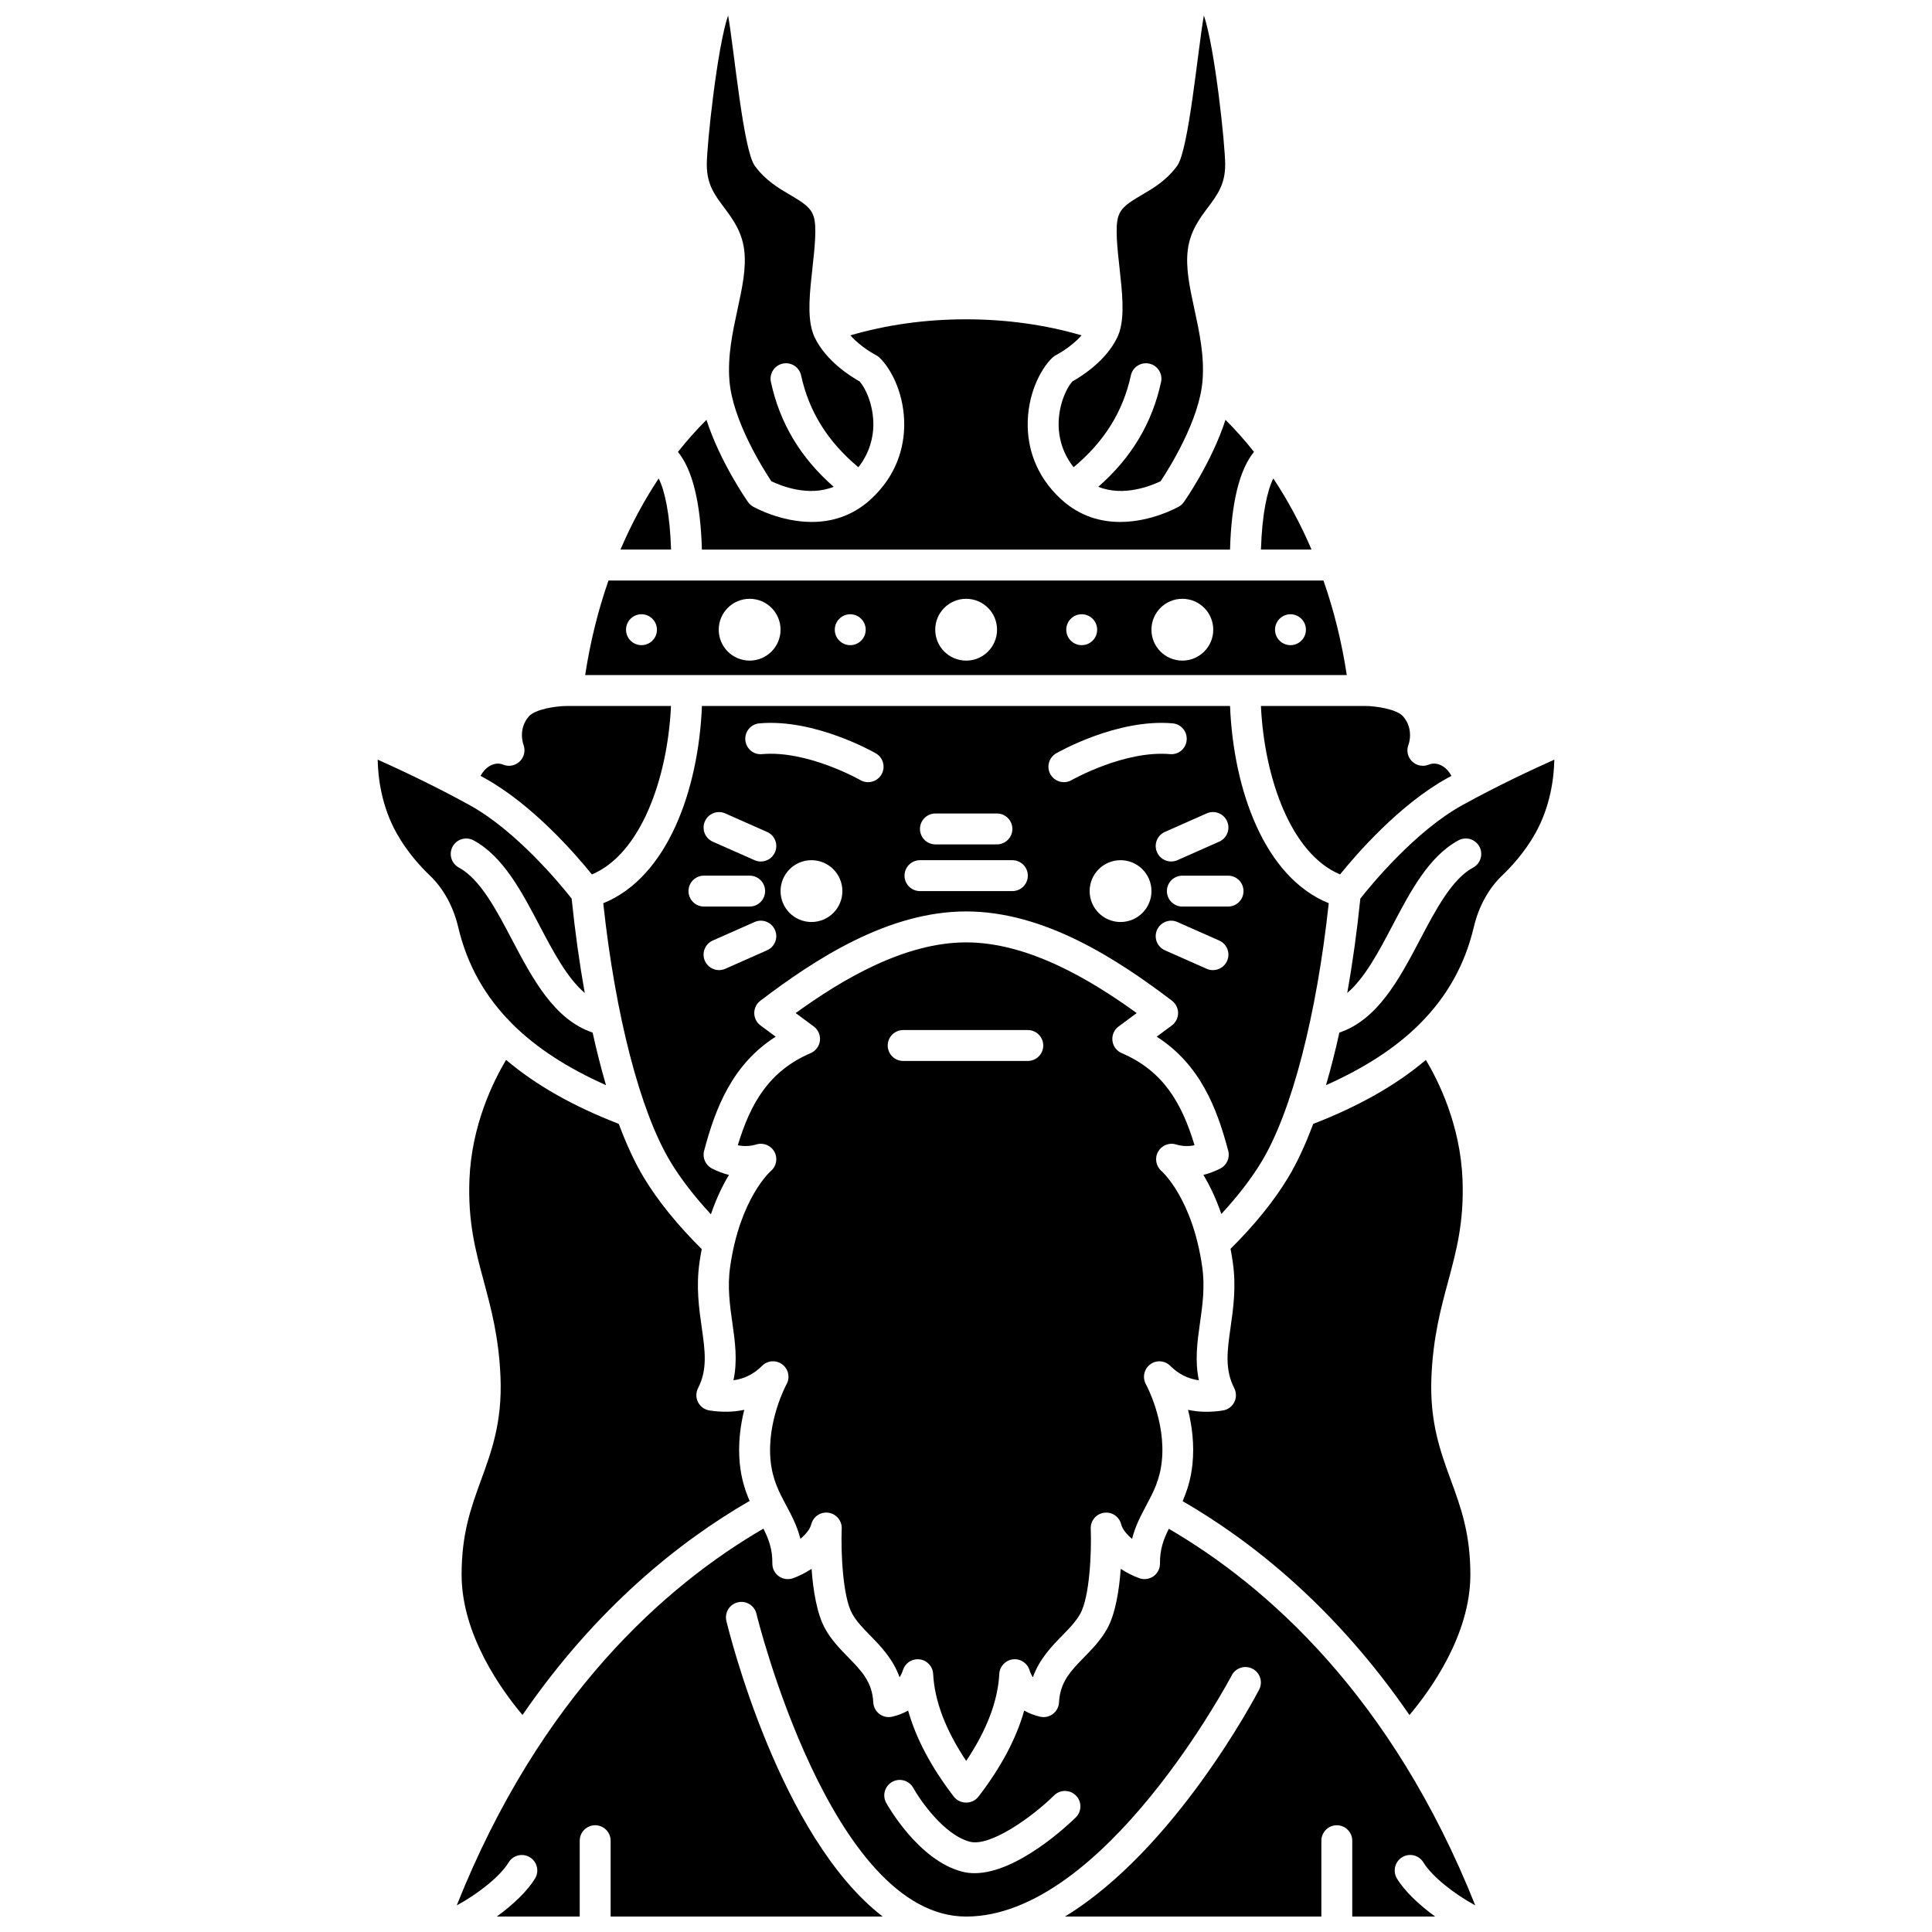 <?xml version="1.0" encoding="UTF-8"?>
<!-- Uploaded to: SVG Repo, www.svgrepo.com, Generator: SVG Repo Mixer Tools -->
<svg width="800px" height="800px" version="1.1" viewBox="144 144 512 512" xmlns="http://www.w3.org/2000/svg">
 <defs>
  <clipPath id="c">
   <path d="m424 148.09h45v126.91h-45z"/>
  </clipPath>
  <clipPath id="b">
   <path d="m265 549h270v102.9h-270z"/>
  </clipPath>
  <clipPath id="a">
   <path d="m331 148.09h45v126.91h-45z"/>
  </clipPath>
 </defs>
 <path d="m454.13 505.96c2.16 2.16 4.668 3.434 7.59 3.832-1.125-5.215-0.41-10.27 0.289-15.207 0.664-4.672 1.352-9.504 0.594-14.824-2.582-18.176-10.703-25.344-10.785-25.418-1.461-1.262-1.867-3.383-0.941-5.078 0.926-1.695 2.891-2.539 4.742-1.98 1.645 0.488 3.285 0.566 4.949 0.219-3.398-11.262-8.348-19.719-19.309-24.418-1.348-0.578-2.285-1.832-2.453-3.289-0.172-1.457 0.449-2.894 1.629-3.769l4.801-3.555c-12.207-8.828-28.766-18.734-45.188-18.734s-32.98 9.898-45.188 18.734l4.801 3.555c1.18 0.871 1.797 2.309 1.629 3.769-0.172 1.453-1.105 2.711-2.453 3.289-10.965 4.699-15.91 13.156-19.309 24.418 1.664 0.344 3.297 0.266 4.949-0.219 1.867-0.562 3.859 0.281 4.773 2.004 0.914 1.715 0.496 3.84-1.008 5.078-0.055 0.047-8.176 7.215-10.75 25.391-0.758 5.316-0.07 10.152 0.594 14.824 0.699 4.934 1.418 9.992 0.289 15.207 2.922-0.402 5.43-1.676 7.59-3.832 1.438-1.445 3.727-1.609 5.359-0.371 1.629 1.23 2.106 3.473 1.113 5.258-0.051 0.086-5.305 9.797-4.211 20.355 0.516 4.984 2.269 8.277 4.129 11.758 1.438 2.695 2.902 5.441 3.758 8.848 1.43-1.184 2.551-2.559 2.894-3.887 0.523-2.023 2.484-3.328 4.562-3.027 2.066 0.305 3.578 2.121 3.496 4.215-0.25 6.363 0.289 18.121 2.793 22.582 1.152 2.051 2.914 3.859 4.785 5.773 2.762 2.828 6.012 6.16 7.758 11.039 0.363-0.555 0.664-1.199 0.91-1.961 0.555-1.703 2.137-2.824 3.891-2.824 0.176 0 0.355 0.012 0.535 0.035 1.957 0.258 3.453 1.875 3.555 3.844 0.371 7.18 3.316 14.918 8.766 23.059 5.445-8.137 8.391-15.879 8.766-23.059 0.102-1.969 1.598-3.586 3.555-3.844 1.961-0.258 3.82 0.914 4.43 2.793 0.25 0.758 0.543 1.406 0.91 1.961 1.746-4.879 4.992-8.207 7.758-11.039 1.867-1.914 3.633-3.723 4.785-5.773 2.5-4.457 3.039-16.219 2.793-22.582-0.082-2.09 1.426-3.906 3.496-4.211 2.09-0.305 4.039 1.004 4.562 3.027 0.34 1.328 1.461 2.703 2.894 3.887 0.855-3.402 2.328-6.152 3.758-8.848 1.859-3.484 3.613-6.773 4.129-11.758 1.102-10.645-4.16-20.258-4.211-20.355-0.992-1.785-0.516-4.031 1.113-5.258 1.602-1.238 3.891-1.074 5.332 0.367zm-37.754-80.797h-33.027c-2.262 0-4.094-1.836-4.094-4.094 0-2.262 1.836-4.094 4.094-4.094h33.027c2.262 0 4.094 1.836 4.094 4.094 0.004 2.258-1.832 4.094-4.094 4.094z"/>
 <path d="m469.98 331.09h-139.96c-0.898 22.215-9.113 45.395-26.152 52.277 3.211 29.707 9.777 55.121 17.738 68.391 2.711 4.519 6.453 9.367 10.793 14.039 1.469-4.309 3.176-7.773 4.785-10.43-1.504-0.367-2.992-0.934-4.481-1.688-1.719-0.871-2.602-2.828-2.106-4.699 3.031-11.473 7.508-22.91 18.961-30.25l-4.012-2.973c-1.035-0.77-1.652-1.977-1.66-3.269-0.008-1.285 0.594-2.508 1.617-3.285 14.508-11.016 33.812-23.664 54.543-23.664s40.035 12.648 54.543 23.664c1.023 0.777 1.625 2 1.617 3.285-0.008 1.289-0.621 2.5-1.66 3.269l-4.012 2.973c11.453 7.34 15.93 18.773 18.961 30.25 0.496 1.867-0.387 3.824-2.109 4.699-1.484 0.754-2.981 1.316-4.481 1.684 1.605 2.641 3.297 6.082 4.762 10.355 4.312-4.656 8.031-9.477 10.73-13.969 7.961-13.27 14.527-38.68 17.738-68.391-17.047-6.875-25.262-30.055-26.16-52.27zm-0.789 30.555c0.918 2.066-0.016 4.488-2.086 5.402l-11.074 4.906c-0.539 0.242-1.105 0.352-1.66 0.352-1.57 0-3.07-0.91-3.746-2.438-0.918-2.066 0.016-4.488 2.086-5.402l11.074-4.906c2.074-0.922 4.492 0.016 5.406 2.086zm-77.293-2.062h16.297c2.262 0 4.094 1.836 4.094 4.094 0 2.262-1.836 4.094-4.094 4.094l-16.297 0.004c-2.262 0-4.094-1.836-4.094-4.094-0.004-2.262 1.832-4.098 4.094-4.098zm-65.441 20.566c0-2.262 1.836-4.094 4.094-4.094h12.113c2.262 0 4.094 1.836 4.094 4.094 0 2.262-1.836 4.094-4.094 4.094h-12.113c-2.258 0.004-4.094-1.832-4.094-4.094zm20.828 15.684-11.074 4.906c-0.539 0.242-1.105 0.352-1.66 0.352-1.57 0-3.07-0.91-3.746-2.438-0.918-2.066 0.016-4.488 2.086-5.402l11.074-4.906c2.066-0.926 4.488 0.016 5.402 2.086 0.922 2.066-0.012 4.484-2.082 5.402zm2.086-25.961c-0.676 1.527-2.176 2.438-3.746 2.438-0.555 0-1.117-0.113-1.66-0.352l-11.074-4.906c-2.066-0.918-3.004-3.332-2.086-5.402 0.918-2.066 3.332-3.008 5.402-2.086l11.074 4.906c2.074 0.914 3.008 3.332 2.09 5.402zm9.676 18.469c-4.527 0-8.191-3.664-8.191-8.191s3.664-8.191 8.191-8.191c4.527 0 8.191 3.664 8.191 8.191 0 4.523-3.668 8.191-8.191 8.191zm18.562-39.109c-0.758 1.316-2.133 2.051-3.555 2.051-0.691 0-1.391-0.172-2.039-0.543-0.141-0.082-14.023-7.961-26.062-6.887-2.277 0.227-4.238-1.469-4.434-3.723-0.195-2.254 1.469-4.238 3.723-4.434 14.664-1.289 30.207 7.574 30.863 7.949 1.957 1.125 2.629 3.629 1.504 5.586zm34.68 30.918h-24.488c-2.262 0-4.094-1.836-4.094-4.094 0-2.262 1.836-4.094 4.094-4.094h24.488c2.262 0 4.094 1.836 4.094 4.094 0 2.262-1.832 4.094-4.094 4.094zm13.656-28.867c-1.418 0-2.797-0.738-3.555-2.051-1.125-1.961-0.453-4.461 1.504-5.59 0.656-0.375 16.203-9.223 30.863-7.949 2.254 0.195 3.918 2.184 3.723 4.434-0.195 2.254-2.129 3.945-4.434 3.723-12.086-1.035-25.926 6.812-26.062 6.887-0.641 0.375-1.344 0.547-2.039 0.547zm15.012 37.059c-4.527 0-8.191-3.664-8.191-8.191s3.664-8.191 8.191-8.191 8.191 3.664 8.191 8.191c0 4.523-3.672 8.191-8.191 8.191zm28.234 10.312c-0.676 1.527-2.176 2.438-3.746 2.438-0.555 0-1.117-0.113-1.66-0.352l-11.074-4.906c-2.066-0.918-3.004-3.332-2.086-5.402 0.914-2.062 3.336-3.008 5.402-2.086l11.074 4.906c2.074 0.914 3.012 3.332 2.09 5.402zm0.258-14.406h-12.113c-2.262 0-4.094-1.836-4.094-4.094 0-2.262 1.836-4.094 4.094-4.094h12.113c2.262 0 4.094 1.836 4.094 4.094s-1.828 4.094-4.094 4.094z"/>
 <path d="m266.33 561.31c0 15.953 10.598 30.605 16.137 37.18 19.594-28.508 41.738-46.074 60.191-56.734-1.168-2.703-2.18-5.785-2.59-9.715-0.543-5.277 0.137-10.285 1.168-14.426-2.852 0.617-5.934 0.684-9.227 0.168-1.297-0.199-2.422-1.016-3.019-2.188-0.598-1.172-0.594-2.559 0.004-3.727 2.551-4.981 1.852-9.898 0.965-16.133-0.707-4.996-1.512-10.66-0.594-17.129 0.176-1.242 0.383-2.43 0.602-3.586-6.285-6.211-11.617-12.75-15.395-19.043-2.344-3.902-4.547-8.672-6.59-14.141-12.074-4.668-22.02-10.293-29.863-16.957-3.383 5.664-9.141 17.285-9.711 31.676-0.441 11.234 1.617 18.891 3.801 26.996 1.973 7.336 4.012 14.918 4.434 25.48 0.473 11.828-2.383 19.625-5.144 27.168-2.652 7.285-5.168 14.156-5.168 25.109z"/>
 <path d="m481.44 270.79c-1.617 3.289-2.977 9.336-3.277 18.855h13.406c-2.875-6.723-6.273-13.039-10.129-18.855z"/>
 <path d="m469.97 289.65c0.355-12.469 2.484-21.137 6.348-25.895-2.379-3.016-4.898-5.848-7.551-8.492-3.648 11.211-10.648 21.25-11.027 21.789-0.348 0.496-0.797 0.902-1.324 1.199-0.453 0.258-7.305 4.07-15.562 4.07-5.027 0-10.578-1.414-15.527-5.902-7.266-6.602-8.891-14.258-8.973-19.52-0.129-8.02 3.184-14.859 6.516-18.09 0.305-0.289 0.648-0.535 1.023-0.727 0.082-0.039 3.902-2.012 6.738-5.207-9.488-2.769-19.734-4.254-30.641-4.254s-21.152 1.488-30.641 4.254c2.844 3.207 6.688 5.18 6.738 5.207 0.371 0.184 0.727 0.434 1.023 0.727 3.332 3.227 6.644 10.07 6.516 18.09-0.082 5.262-1.707 12.918-8.973 19.52-4.949 4.488-10.496 5.902-15.527 5.902-8.258 0-15.109-3.812-15.562-4.07-0.52-0.301-0.977-0.703-1.324-1.199-0.375-0.535-7.379-10.578-11.023-21.789-2.648 2.644-5.168 5.481-7.551 8.492 3.863 4.758 5.988 13.43 6.348 25.895z"/>
 <g clip-path="url(#c)">
  <path d="m440.72 231.83c-0.012 0.035-0.035 0.062-0.055 0.094-0.156 0.48-0.312 0.953-0.52 1.387-3.066 6.449-9.754 10.547-11.926 11.746-1.895 2.144-3.754 6.773-3.672 11.703 0.051 2.992 0.863 7.113 3.969 11.059 8.094-6.738 13.09-14.719 15.176-24.328 0.48-2.207 2.648-3.613 4.871-3.133 2.211 0.48 3.613 2.656 3.133 4.871-2.375 10.945-7.852 20.074-16.633 27.773 6.719 2.727 14.109-0.312 16.52-1.477 2.188-3.297 10.289-16.137 11.105-26.699 0.512-6.562-0.852-12.852-2.168-18.938-1.219-5.648-2.375-10.988-1.727-15.797 0.66-4.898 3.141-8.207 5.328-11.129 2.449-3.269 4.566-6.094 4.566-11.332 0-5.231-2.742-31.07-5.648-39.543-1.609 9.062-3.992 35.633-7.078 39.859-2.816 3.867-6.34 5.934-9.449 7.758-3.414 2.004-5.387 3.258-6.164 5.715-0.863 2.719-0.227 8.504 0.34 13.602 0.703 6.359 1.359 12.395 0.031 16.738 0.004 0.027 0.008 0.047 0 0.07z"/>
 </g>
 <path d="m318.56 270.79c-3.859 5.812-7.254 12.129-10.129 18.855h13.406c-0.301-9.516-1.664-15.566-3.277-18.855z"/>
 <path d="m279.8 415.38c0.008 0.004 0.016 0.008 0.023 0.012 0.047 0.035 0.066 0.09 0.109 0.129 6.266 6.199 14.445 11.504 24.664 16.059-1.273-4.348-2.461-9.008-3.547-13.938-10.113-3.402-15.836-14.102-21.332-24.559-4.164-7.93-8.473-16.129-14.113-19.168-1.992-1.074-2.731-3.559-1.664-5.551 1.074-1.992 3.559-2.731 5.551-1.664 7.844 4.227 12.742 13.551 17.48 22.57 3.75 7.141 7.379 13.945 11.996 17.879-1.406-7.852-2.574-16.227-3.473-25.008-2.867-3.641-14.555-17.891-27.047-24.781-9.414-5.188-18.734-9.531-24.359-12.047 0.098 4.91 1.039 12.43 5.07 19.59 2.769 4.914 6.273 8.738 8.723 11.082 3.641 3.477 6.254 8.227 7.555 13.746 2.352 9.93 7.078 18.395 14.363 25.648z"/>
 <g clip-path="url(#b)">
  <path d="m515.59 636.18c1.941-1.176 4.453-0.555 5.629 1.379 2.246 3.707 8.137 8.355 13.738 11.383-22.148-55.57-55.41-84.762-81.207-99.797-1.402 2.801-2.387 5.457-2.344 9.191 0.016 1.344-0.625 2.606-1.715 3.387-1.098 0.773-2.504 0.965-3.758 0.52-1.598-0.574-3.297-1.418-4.926-2.484-0.402 5.551-1.371 11.914-3.629 15.93-1.68 2.988-3.906 5.277-6.062 7.488-3.566 3.652-6.379 6.535-6.664 11.984-0.062 1.207-0.656 2.328-1.621 3.059-0.965 0.73-2.203 0.996-3.387 0.723-1.547-0.355-2.957-0.906-4.223-1.633-2.066 7.367-6.109 14.996-12.086 22.785-0.809 1.051-2.023 1.605-3.25 1.605h-0.086c-1.23 0-2.445-0.555-3.25-1.605-5.977-7.789-10.016-15.422-12.086-22.785-1.266 0.73-2.676 1.277-4.223 1.633-1.18 0.273-2.422 0.008-3.387-0.723-0.965-0.73-1.559-1.848-1.621-3.059-0.281-5.445-3.102-8.332-6.664-11.984-2.152-2.211-4.387-4.496-6.062-7.488-2.254-4.012-3.227-10.383-3.629-15.93-1.625 1.07-3.328 1.918-4.922 2.484-1.258 0.445-2.66 0.258-3.758-0.52-1.094-0.777-1.73-2.043-1.715-3.387 0.047-3.75-0.953-6.418-2.367-9.234-25.82 15.027-59.109 44.223-81.273 99.848 5.606-3.023 11.5-7.676 13.746-11.383 1.176-1.934 3.688-2.555 5.629-1.379 1.934 1.172 2.555 3.691 1.379 5.629-2.019 3.336-5.812 6.941-10.141 10.09h21.98v-20.102c0-2.262 1.836-4.094 4.094-4.094 2.262 0 4.094 1.836 4.094 4.094v20.102l72.102-0.004c-27.316-21.016-40.742-75.492-41.426-78.336-0.527-2.199 0.828-4.41 3.023-4.938 2.195-0.531 4.41 0.824 4.938 3.023 0.191 0.801 19.734 80.254 55.574 80.254 36.566 0 70.059-63.293 70.391-63.93 1.043-2.004 3.523-2.781 5.523-1.73 2.004 1.043 2.781 3.519 1.738 5.523-1.133 2.176-22.457 42.469-51.469 60.141h67.957v-20.102c0-2.262 1.836-4.094 4.094-4.094 2.262 0 4.094 1.836 4.094 4.094v20.102h21.98c-4.328-3.148-8.121-6.754-10.141-10.09-1.164-1.949-0.547-4.469 1.387-5.641zm-86.496-10.547c-1.664 1.637-15.383 14.781-26.828 14.781-1.129 0-2.231-0.129-3.305-0.406-11.59-3.023-19.766-17.609-20.109-18.234-1.094-1.977-0.375-4.465 1.602-5.562 1.973-1.098 4.465-0.387 5.566 1.594 1.875 3.371 8.223 12.504 15.012 14.273 5.32 1.375 16.27-6.344 22.324-12.285 1.609-1.586 4.203-1.559 5.789 0.055 1.582 1.605 1.562 4.195-0.051 5.785z"/>
 </g>
 <path d="m527.78 483.56c2.184-8.105 4.242-15.762 3.801-26.996-0.57-14.387-6.324-26.012-9.711-31.676-7.84 6.664-17.785 12.285-29.859 16.957-2.043 5.469-4.246 10.234-6.59 14.141-3.758 6.262-9.059 12.777-15.316 18.969 0.227 1.18 0.434 2.391 0.613 3.66 0.918 6.473 0.113 12.129-0.598 17.129-0.883 6.231-1.582 11.152 0.969 16.133 0.598 1.172 0.598 2.555 0.004 3.727-0.598 1.172-1.719 1.98-3.019 2.188-3.293 0.516-6.371 0.457-9.227-0.168 1.031 4.141 1.711 9.148 1.168 14.426-0.41 3.957-1.43 7.047-2.609 9.77 18.43 10.66 40.551 28.219 60.117 56.688 5.535-6.57 16.141-21.227 16.141-37.184 0-10.945-2.516-17.824-5.18-25.098-2.762-7.543-5.613-15.344-5.144-27.172 0.422-10.574 2.465-18.156 4.441-25.492z"/>
 <path d="m499.13 375.73c4.34-5.367 15.742-18.527 28.465-25.543 0.352-0.191 0.699-0.383 1.051-0.574-0.566-1.055-1.363-1.98-2.356-2.582-0.852-0.512-2.188-0.992-3.664-0.391-1.527 0.625-3.277 0.273-4.445-0.891-1.168-1.164-1.523-2.91-0.902-4.441 0.047-0.117 1.484-4.082-1.438-7.453-1.637-1.887-7.062-2.769-10.211-2.769h-0.004-0.004-0.004-0.004-27.453c0.902 19.27 8.059 39.25 20.969 44.645z"/>
 <path d="m531.55 357.36c-12.492 6.894-24.184 21.141-27.047 24.781-0.898 8.781-2.066 17.156-3.473 25.008 4.617-3.938 8.242-10.738 11.996-17.879 4.738-9.02 9.637-18.344 17.48-22.57 1.992-1.07 4.477-0.328 5.551 1.664 1.074 1.992 0.328 4.477-1.664 5.551-5.641 3.039-9.949 11.238-14.113 19.168-5.496 10.465-11.223 21.156-21.332 24.559-1.086 4.93-2.273 9.586-3.547 13.938 10.223-4.555 18.402-9.863 24.668-16.062 0.047-0.035 0.062-0.09 0.109-0.129 0.008-0.004 0.016-0.008 0.023-0.012 7.285-7.254 12.008-15.719 14.363-25.652 1.301-5.512 3.914-10.262 7.551-13.738 2.453-2.344 5.957-6.168 8.727-11.082 4.027-7.16 4.969-14.676 5.07-19.59-5.629 2.512-14.949 6.856-24.363 12.047z"/>
 <path d="m494.73 297.84h-189.47c-2.777 7.949-4.859 16.352-6.18 25.062h201.83c-1.32-8.711-3.402-17.113-6.18-25.062zm-181.04 17.121c-2.258-0.172-3.945-2.141-3.773-4.394s2.141-3.945 4.394-3.773 3.945 2.141 3.773 4.394c-0.172 2.254-2.137 3.945-4.394 3.773zm28.973 4.109c-4.527 0-8.191-3.664-8.191-8.191s3.664-8.191 8.191-8.191c4.527 0 8.191 3.664 8.191 8.191-0.004 4.527-3.672 8.191-8.191 8.191zm26.66-4.094c-2.262 0-4.094-1.836-4.094-4.094 0-2.262 1.836-4.094 4.094-4.094 2.262 0 4.094 1.836 4.094 4.094 0 2.258-1.828 4.094-4.094 4.094zm30.715 4.094c-4.527 0-8.191-3.664-8.191-8.191s3.664-8.191 8.191-8.191c4.527 0 8.191 3.664 8.191 8.191s-3.664 8.191-8.191 8.191zm30.629-4.094c-2.262 0-4.094-1.836-4.094-4.094 0-2.262 1.836-4.094 4.094-4.094 2.262 0 4.094 1.836 4.094 4.094 0.004 2.258-1.832 4.094-4.094 4.094zm26.668 4.094c-4.527 0-8.191-3.664-8.191-8.191s3.664-8.191 8.191-8.191c4.527 0 8.191 3.664 8.191 8.191s-3.672 8.191-8.191 8.191zm28.656-4.094c-2.262 0-4.094-1.836-4.094-4.094 0-2.262 1.836-4.094 4.094-4.094 2.262 0 4.094 1.836 4.094 4.094 0 2.258-1.832 4.094-4.094 4.094z"/>
 <path d="m300.86 375.73c12.91-5.398 20.066-25.379 20.961-44.641h-27.449-0.004-0.004-0.004c-3.152 0-8.57 0.879-10.215 2.773-2.922 3.371-1.477 7.336-1.418 7.5 0.574 1.523 0.195 3.269-0.969 4.406-1.172 1.129-2.887 1.5-4.394 0.875-1.473-0.598-2.809-0.117-3.664 0.391-0.992 0.598-1.789 1.523-2.356 2.582 0.352 0.191 0.699 0.375 1.051 0.574 12.723 7.012 24.125 20.172 28.465 25.539z"/>
 <g clip-path="url(#a)">
  <path d="m341.2 210.09c0.648 4.812-0.508 10.148-1.727 15.797-1.316 6.086-2.676 12.375-2.168 18.938 0.824 10.594 8.918 23.41 11.102 26.703 2.394 1.164 9.797 4.207 16.52 1.477-8.777-7.699-14.254-16.824-16.629-27.773-0.48-2.211 0.922-4.391 3.133-4.871 2.219-0.48 4.391 0.922 4.871 3.133 2.09 9.609 7.082 17.59 15.176 24.328 3.106-3.945 3.918-8.062 3.969-11.059 0.078-4.93-1.777-9.559-3.672-11.703-2.172-1.199-8.859-5.297-11.926-11.746-0.219-0.453-0.387-0.945-0.539-1.449-0.004-0.016-0.016-0.023-0.02-0.035s0-0.023-0.004-0.035c-1.344-4.348-0.684-10.395 0.02-16.766 0.566-5.098 1.203-10.883 0.34-13.602-0.777-2.453-2.746-3.707-6.164-5.715-3.109-1.824-6.629-3.891-9.449-7.762-3.086-4.227-5.473-30.797-7.078-39.859-2.902 8.469-5.648 34.312-5.648 39.543 0 5.238 2.117 8.059 4.566 11.332 2.188 2.918 4.668 6.227 5.328 11.125z"/>
 </g>
</svg>